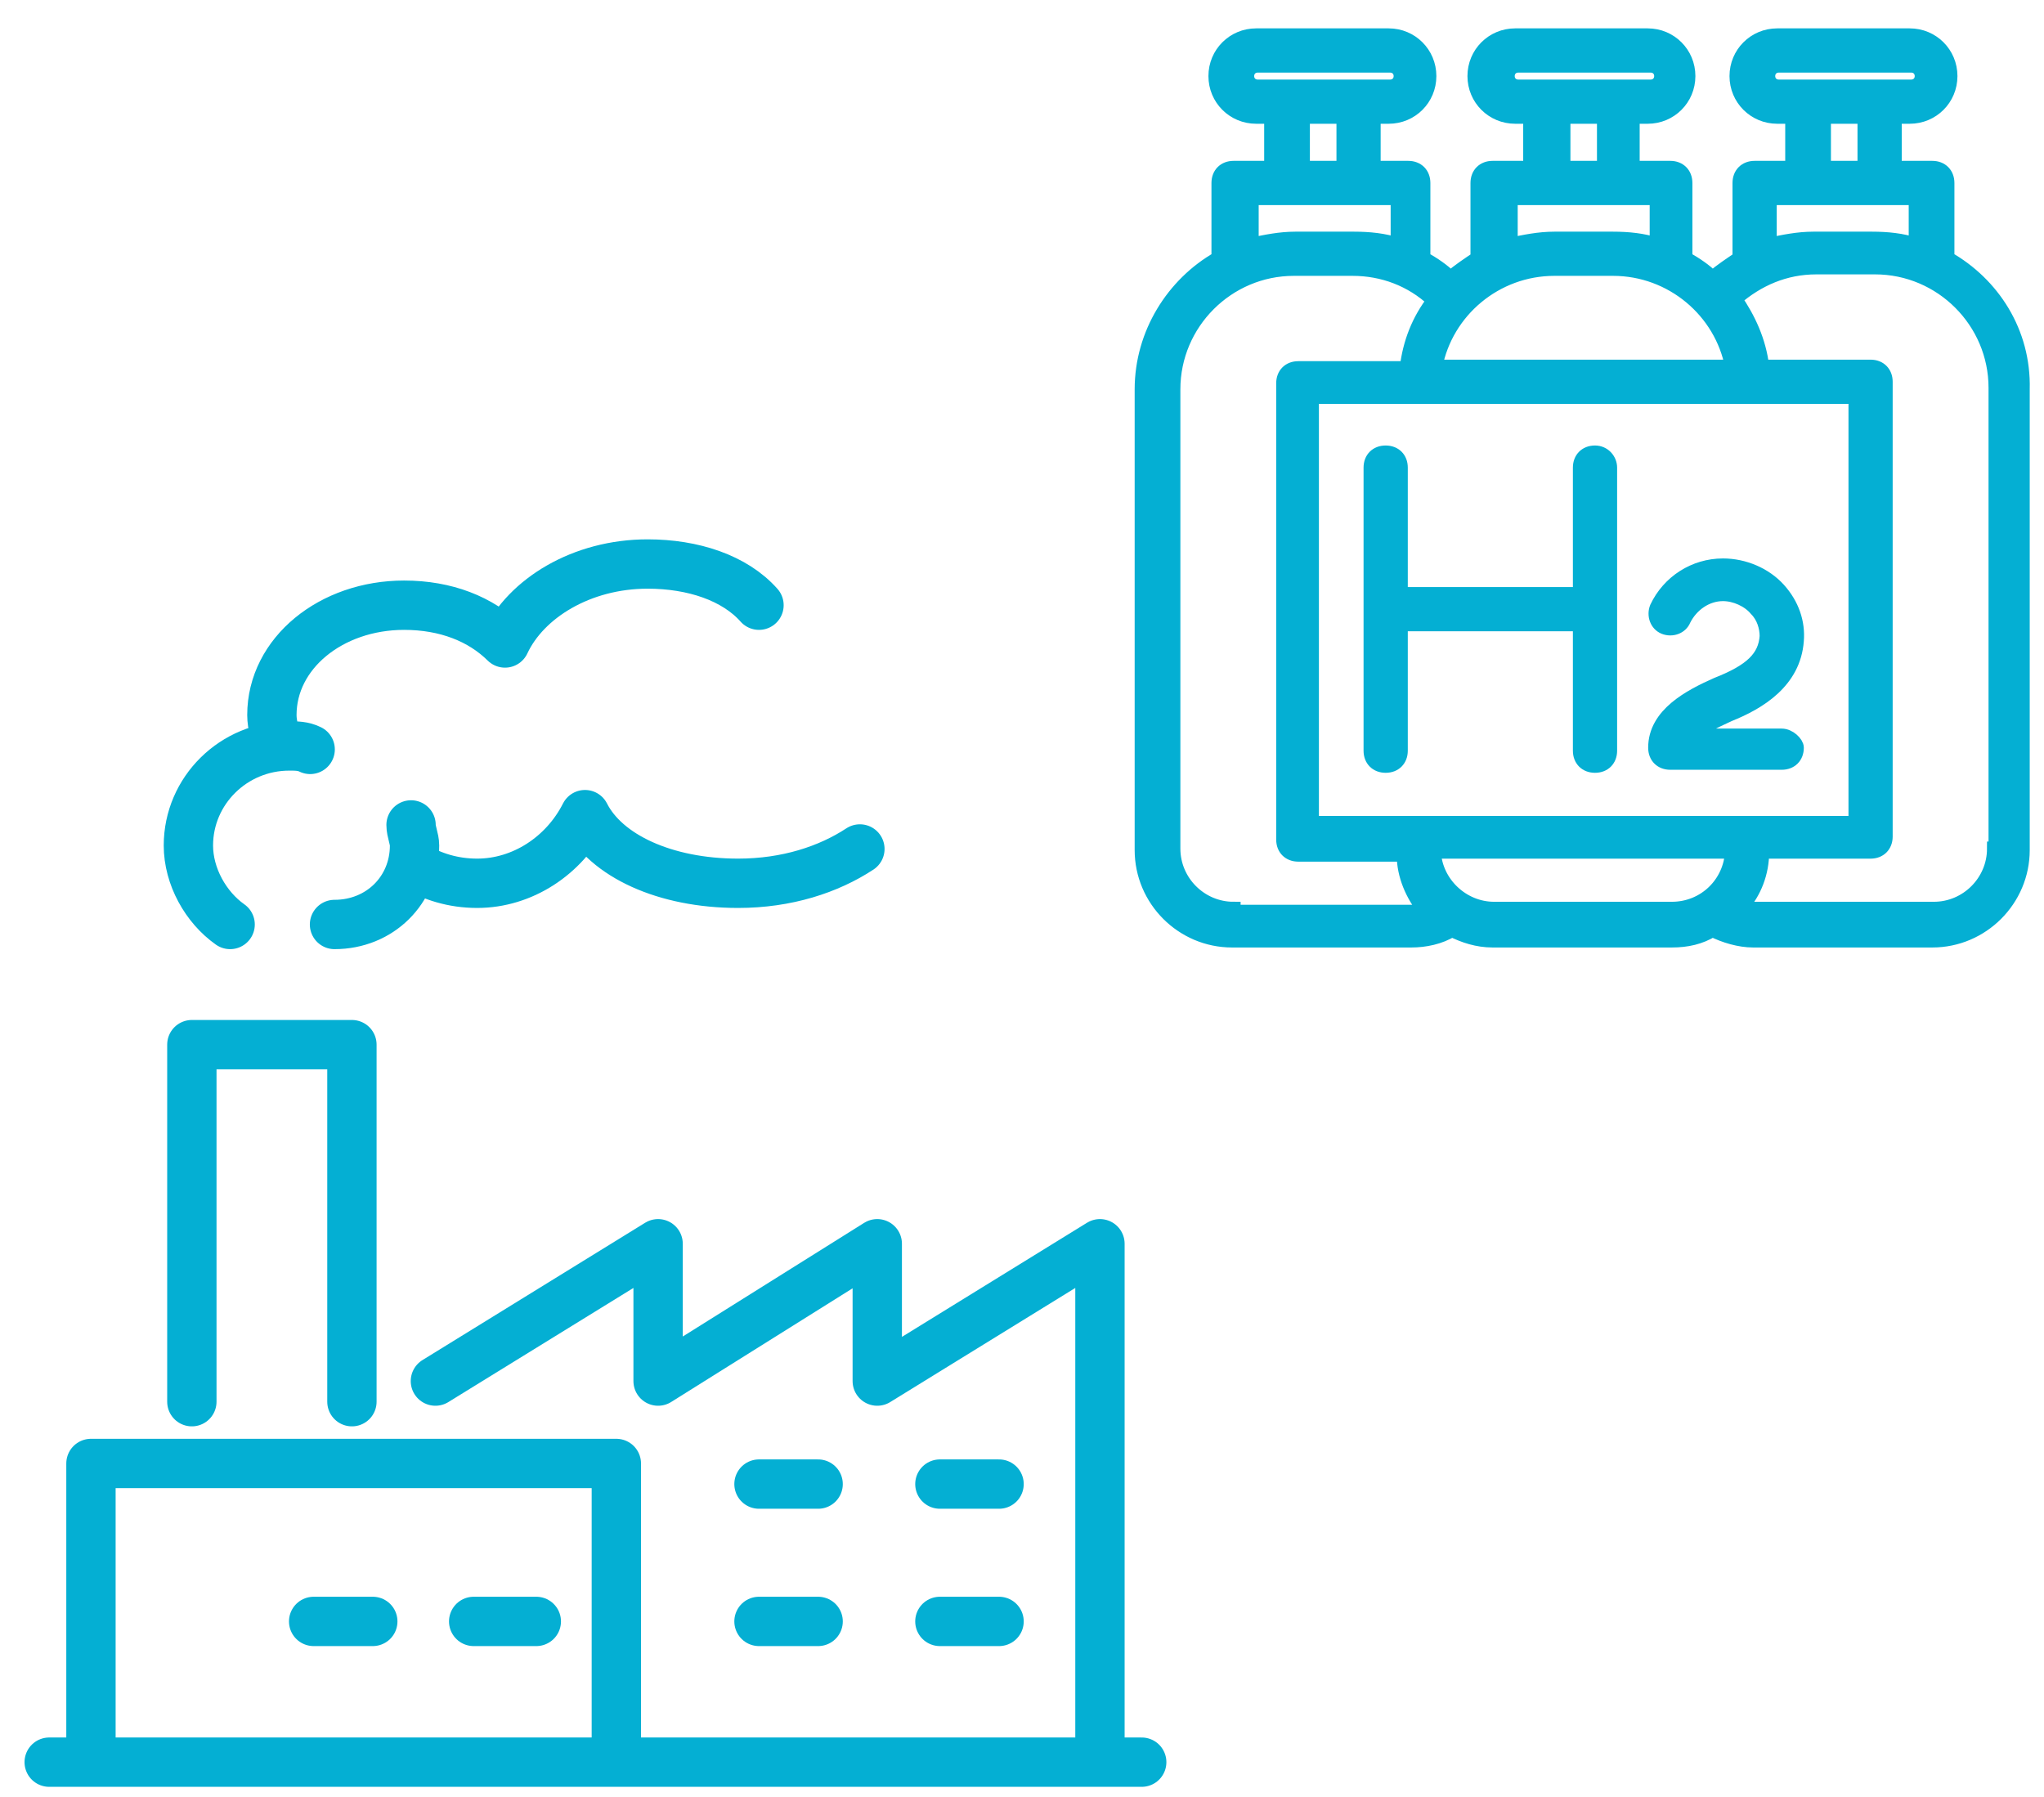 <svg width="58" height="51" viewBox="0 0 58 51" fill="none" xmlns="http://www.w3.org/2000/svg">
<path d="M2.581 50.005V41.529H17.489V50.005M1.396 50.005H32.397M5.444 39.776V29.644H9.986V39.776M12.355 39.191L18.674 35.294V39.191L24.893 35.294V39.191L31.212 35.294V50.005M21.537 42.114H23.215M26.67 42.114H28.349M21.537 46.011H23.215M26.67 46.011H28.349M13.441 46.011H15.218M8.9 46.011H10.578M7.912 21.168C7.814 20.876 7.715 20.584 7.715 20.291C7.715 18.538 9.393 17.174 11.467 17.174C12.651 17.174 13.639 17.564 14.33 18.246C14.922 16.979 16.502 16.005 18.377 16.005C19.661 16.005 20.846 16.395 21.537 17.174M6.53 26.234C5.839 25.747 5.346 24.87 5.346 23.993C5.346 22.435 6.629 21.168 8.209 21.168C8.406 21.168 8.603 21.168 8.801 21.266M11.664 23.409C11.664 23.604 11.763 23.799 11.763 23.993C11.763 25.26 10.775 26.234 9.492 26.234M24.4 24.091C23.511 24.675 22.326 25.065 20.944 25.065C18.871 25.065 17.193 24.286 16.6 23.117C16.008 24.286 14.823 25.065 13.54 25.065C12.849 25.065 12.256 24.87 11.763 24.578" stroke="#04AFD3" stroke-width="1.4" stroke-miterlimit="10" stroke-linecap="round" stroke-linejoin="round"/>
<path d="M45.259 12.842C45.003 12.842 44.832 13.013 44.832 13.269V16.859H39.747V13.269C39.747 13.013 39.576 12.842 39.319 12.842C39.063 12.842 38.892 13.013 38.892 13.269V21.303C38.892 21.559 39.063 21.73 39.319 21.73C39.576 21.73 39.747 21.559 39.747 21.303V17.713H44.832V21.303C44.832 21.559 45.003 21.73 45.259 21.73C45.516 21.73 45.687 21.559 45.687 21.303V13.269C45.687 13.056 45.516 12.842 45.259 12.842Z" fill="#04AFD3"/>
<path d="M50.558 20.875H48.037C48.25 20.662 48.592 20.491 49.062 20.277C49.917 19.935 50.9 19.337 50.985 18.183C51.028 17.67 50.857 17.157 50.472 16.73C50.088 16.303 49.49 16.047 48.891 16.047C48.08 16.047 47.353 16.517 47.011 17.243C46.926 17.457 47.011 17.713 47.225 17.799C47.438 17.884 47.695 17.799 47.78 17.585C47.994 17.157 48.421 16.858 48.891 16.858C49.233 16.858 49.618 17.029 49.831 17.286C50.045 17.499 50.131 17.799 50.131 18.055C50.088 18.653 49.703 19.038 48.721 19.422C47.951 19.764 46.968 20.277 46.968 21.217C46.968 21.474 47.139 21.644 47.396 21.644H50.558C50.814 21.644 50.985 21.474 50.985 21.217C50.985 21.089 50.772 20.875 50.558 20.875Z" fill="#04AFD3"/>
<path d="M55.258 7.329V5.193C55.258 4.936 55.087 4.765 54.831 4.765H53.763V3.312H54.19C54.831 3.312 55.344 2.8 55.344 2.159C55.344 1.518 54.831 1.005 54.19 1.005H50.43C49.789 1.005 49.276 1.518 49.276 2.159C49.276 2.8 49.789 3.312 50.43 3.312H50.857V4.765H49.789C49.532 4.765 49.361 4.936 49.361 5.193V7.329C49.105 7.5 48.849 7.671 48.592 7.885C48.379 7.671 48.122 7.5 47.823 7.329V5.193C47.823 4.936 47.652 4.765 47.396 4.765H46.327V3.312H46.755C47.396 3.312 47.908 2.8 47.908 2.159C47.908 1.518 47.396 1.005 46.755 1.005H42.994C42.353 1.005 41.84 1.518 41.84 2.159C41.84 2.8 42.353 3.312 42.994 3.312H43.422V4.765H42.353C42.097 4.765 41.926 4.936 41.926 5.193V7.329C41.669 7.5 41.413 7.671 41.157 7.885C40.943 7.671 40.687 7.5 40.388 7.329V5.193C40.388 4.936 40.217 4.765 39.96 4.765H38.977V3.312H39.405C40.046 3.312 40.558 2.8 40.558 2.159C40.558 1.518 40.046 1.005 39.405 1.005H35.644C35.003 1.005 34.49 1.518 34.49 2.159C34.49 2.8 35.003 3.312 35.644 3.312H36.072V4.765H35.003C34.747 4.765 34.576 4.936 34.576 5.193V7.329C33.294 8.056 32.397 9.466 32.397 11.047V24.123C32.397 25.533 33.55 26.687 34.96 26.687H40.046C40.43 26.687 40.858 26.602 41.199 26.388C41.541 26.559 41.926 26.687 42.353 26.687H47.438C47.866 26.687 48.25 26.602 48.592 26.388C48.934 26.559 49.361 26.687 49.746 26.687H54.831C56.241 26.687 57.395 25.533 57.395 24.123V11.047C57.438 9.423 56.54 8.056 55.258 7.329ZM50.173 2.159C50.173 1.988 50.301 1.86 50.472 1.86H54.233C54.404 1.86 54.532 1.988 54.532 2.159C54.532 2.33 54.404 2.458 54.233 2.458H50.472C50.301 2.458 50.173 2.33 50.173 2.159ZM51.754 3.312H52.908V4.765H51.754V3.312ZM50.216 5.62H54.361V6.945C53.976 6.817 53.549 6.774 53.122 6.774H51.455C51.028 6.774 50.6 6.859 50.216 6.945V5.62ZM42.781 2.159C42.781 1.988 42.909 1.86 43.08 1.86H46.84C47.011 1.86 47.139 1.988 47.139 2.159C47.139 2.33 47.011 2.458 46.84 2.458H43.08C42.909 2.458 42.781 2.33 42.781 2.159ZM44.362 3.312H45.515V4.765H44.362V3.312ZM42.866 5.62H47.011V6.945C46.626 6.817 46.199 6.774 45.772 6.774H44.105C43.678 6.774 43.251 6.859 42.866 6.945V5.62ZM44.105 7.628H45.772C47.438 7.628 48.849 8.825 49.148 10.406H40.729C41.029 8.825 42.439 7.628 44.105 7.628ZM37.225 23.354V11.261H52.652V23.354H37.225ZM35.388 2.159C35.388 1.988 35.516 1.86 35.687 1.86H39.447C39.618 1.86 39.746 1.988 39.746 2.159C39.746 2.33 39.618 2.458 39.447 2.458H35.687C35.516 2.458 35.388 2.33 35.388 2.159ZM36.969 3.312H38.123V4.765H36.969V3.312ZM35.473 5.62H39.661V6.945C39.276 6.817 38.849 6.774 38.422 6.774H36.755C36.328 6.774 35.901 6.859 35.516 6.945V5.62H35.473ZM35.003 25.79C34.063 25.79 33.294 25.021 33.294 24.081V11.047C33.294 9.167 34.832 7.628 36.712 7.628H38.379C39.234 7.628 40.046 7.928 40.687 8.526C40.259 9.081 40.003 9.722 39.917 10.449H36.841C36.584 10.449 36.413 10.62 36.413 10.876V23.824C36.413 24.081 36.584 24.251 36.841 24.251H39.832C39.832 24.85 40.088 25.405 40.43 25.832C40.302 25.875 40.174 25.875 40.046 25.875H35.003V25.79ZM42.396 25.79C41.498 25.79 40.729 25.063 40.687 24.166H49.148C49.105 25.063 48.379 25.79 47.438 25.79H42.396ZM56.583 24.081C56.583 25.021 55.814 25.79 54.874 25.79H49.789C49.66 25.79 49.532 25.79 49.404 25.747C49.789 25.32 50.002 24.764 50.002 24.166H53.079C53.335 24.166 53.506 23.995 53.506 23.739V10.833C53.506 10.577 53.335 10.406 53.079 10.406H50.002C49.917 9.68 49.618 9.039 49.233 8.483C49.874 7.928 50.643 7.586 51.541 7.586H53.207C55.087 7.586 56.626 9.124 56.626 11.004V24.081H56.583Z" fill="#04AFD3"/>
<path d="M45.259 12.842C45.003 12.842 44.832 13.013 44.832 13.269V16.859H39.747V13.269C39.747 13.013 39.576 12.842 39.319 12.842C39.063 12.842 38.892 13.013 38.892 13.269V21.303C38.892 21.559 39.063 21.73 39.319 21.73C39.576 21.73 39.747 21.559 39.747 21.303V17.713H44.832V21.303C44.832 21.559 45.003 21.73 45.259 21.73C45.516 21.73 45.687 21.559 45.687 21.303V13.269C45.687 13.056 45.516 12.842 45.259 12.842Z" stroke="#04AFD3" stroke-width="0.4"/>
<path d="M50.558 20.875H48.037C48.25 20.662 48.592 20.491 49.062 20.277C49.917 19.935 50.9 19.337 50.985 18.183C51.028 17.67 50.857 17.157 50.472 16.73C50.088 16.303 49.49 16.047 48.891 16.047C48.08 16.047 47.353 16.517 47.011 17.243C46.926 17.457 47.011 17.713 47.225 17.799C47.438 17.884 47.695 17.799 47.78 17.585C47.994 17.157 48.421 16.858 48.891 16.858C49.233 16.858 49.618 17.029 49.831 17.286C50.045 17.499 50.131 17.799 50.131 18.055C50.088 18.653 49.703 19.038 48.721 19.422C47.951 19.764 46.968 20.277 46.968 21.217C46.968 21.474 47.139 21.644 47.396 21.644H50.558C50.814 21.644 50.985 21.474 50.985 21.217C50.985 21.089 50.772 20.875 50.558 20.875Z" stroke="#04AFD3" stroke-width="0.4"/>
<path d="M55.258 7.329V5.193C55.258 4.936 55.087 4.765 54.831 4.765H53.763V3.312H54.19C54.831 3.312 55.344 2.8 55.344 2.159C55.344 1.518 54.831 1.005 54.19 1.005H50.43C49.789 1.005 49.276 1.518 49.276 2.159C49.276 2.8 49.789 3.312 50.43 3.312H50.857V4.765H49.789C49.532 4.765 49.361 4.936 49.361 5.193V7.329C49.105 7.5 48.849 7.671 48.592 7.885C48.379 7.671 48.122 7.5 47.823 7.329V5.193C47.823 4.936 47.652 4.765 47.396 4.765H46.327V3.312H46.755C47.396 3.312 47.908 2.8 47.908 2.159C47.908 1.518 47.396 1.005 46.755 1.005H42.994C42.353 1.005 41.84 1.518 41.84 2.159C41.84 2.8 42.353 3.312 42.994 3.312H43.422V4.765H42.353C42.097 4.765 41.926 4.936 41.926 5.193V7.329C41.669 7.5 41.413 7.671 41.157 7.885C40.943 7.671 40.687 7.5 40.388 7.329V5.193C40.388 4.936 40.217 4.765 39.96 4.765H38.977V3.312H39.405C40.046 3.312 40.558 2.8 40.558 2.159C40.558 1.518 40.046 1.005 39.405 1.005H35.644C35.003 1.005 34.49 1.518 34.49 2.159C34.49 2.8 35.003 3.312 35.644 3.312H36.072V4.765H35.003C34.747 4.765 34.576 4.936 34.576 5.193V7.329C33.294 8.056 32.397 9.466 32.397 11.047V24.123C32.397 25.533 33.55 26.687 34.96 26.687H40.046C40.43 26.687 40.858 26.602 41.199 26.388C41.541 26.559 41.926 26.687 42.353 26.687H47.438C47.866 26.687 48.25 26.602 48.592 26.388C48.934 26.559 49.361 26.687 49.746 26.687H54.831C56.241 26.687 57.395 25.533 57.395 24.123V11.047C57.438 9.423 56.54 8.056 55.258 7.329ZM50.173 2.159C50.173 1.988 50.301 1.86 50.472 1.86H54.233C54.404 1.86 54.532 1.988 54.532 2.159C54.532 2.33 54.404 2.458 54.233 2.458H50.472C50.301 2.458 50.173 2.33 50.173 2.159ZM51.754 3.312H52.908V4.765H51.754V3.312ZM50.216 5.62H54.361V6.945C53.976 6.817 53.549 6.774 53.122 6.774H51.455C51.028 6.774 50.6 6.859 50.216 6.945V5.62ZM42.781 2.159C42.781 1.988 42.909 1.86 43.08 1.86H46.84C47.011 1.86 47.139 1.988 47.139 2.159C47.139 2.33 47.011 2.458 46.84 2.458H43.08C42.909 2.458 42.781 2.33 42.781 2.159ZM44.362 3.312H45.515V4.765H44.362V3.312ZM42.866 5.62H47.011V6.945C46.626 6.817 46.199 6.774 45.772 6.774H44.105C43.678 6.774 43.251 6.859 42.866 6.945V5.62ZM44.105 7.628H45.772C47.438 7.628 48.849 8.825 49.148 10.406H40.729C41.029 8.825 42.439 7.628 44.105 7.628ZM37.225 23.354V11.261H52.652V23.354H37.225ZM35.388 2.159C35.388 1.988 35.516 1.86 35.687 1.86H39.447C39.618 1.86 39.746 1.988 39.746 2.159C39.746 2.33 39.618 2.458 39.447 2.458H35.687C35.516 2.458 35.388 2.33 35.388 2.159ZM36.969 3.312H38.123V4.765H36.969V3.312ZM35.473 5.62H39.661V6.945C39.276 6.817 38.849 6.774 38.422 6.774H36.755C36.328 6.774 35.901 6.859 35.516 6.945V5.62H35.473ZM35.003 25.79C34.063 25.79 33.294 25.021 33.294 24.081V11.047C33.294 9.167 34.832 7.628 36.712 7.628H38.379C39.234 7.628 40.046 7.928 40.687 8.526C40.259 9.081 40.003 9.722 39.917 10.449H36.841C36.584 10.449 36.413 10.62 36.413 10.876V23.824C36.413 24.081 36.584 24.251 36.841 24.251H39.832C39.832 24.85 40.088 25.405 40.43 25.832C40.302 25.875 40.174 25.875 40.046 25.875H35.003V25.79ZM42.396 25.79C41.498 25.79 40.729 25.063 40.687 24.166H49.148C49.105 25.063 48.379 25.79 47.438 25.79H42.396ZM56.583 24.081C56.583 25.021 55.814 25.79 54.874 25.79H49.789C49.66 25.79 49.532 25.79 49.404 25.747C49.789 25.32 50.002 24.764 50.002 24.166H53.079C53.335 24.166 53.506 23.995 53.506 23.739V10.833C53.506 10.577 53.335 10.406 53.079 10.406H50.002C49.917 9.68 49.618 9.039 49.233 8.483C49.874 7.928 50.643 7.586 51.541 7.586H53.207C55.087 7.586 56.626 9.124 56.626 11.004V24.081H56.583Z" stroke="#04AFD3" stroke-width="0.4"/>
</svg>
